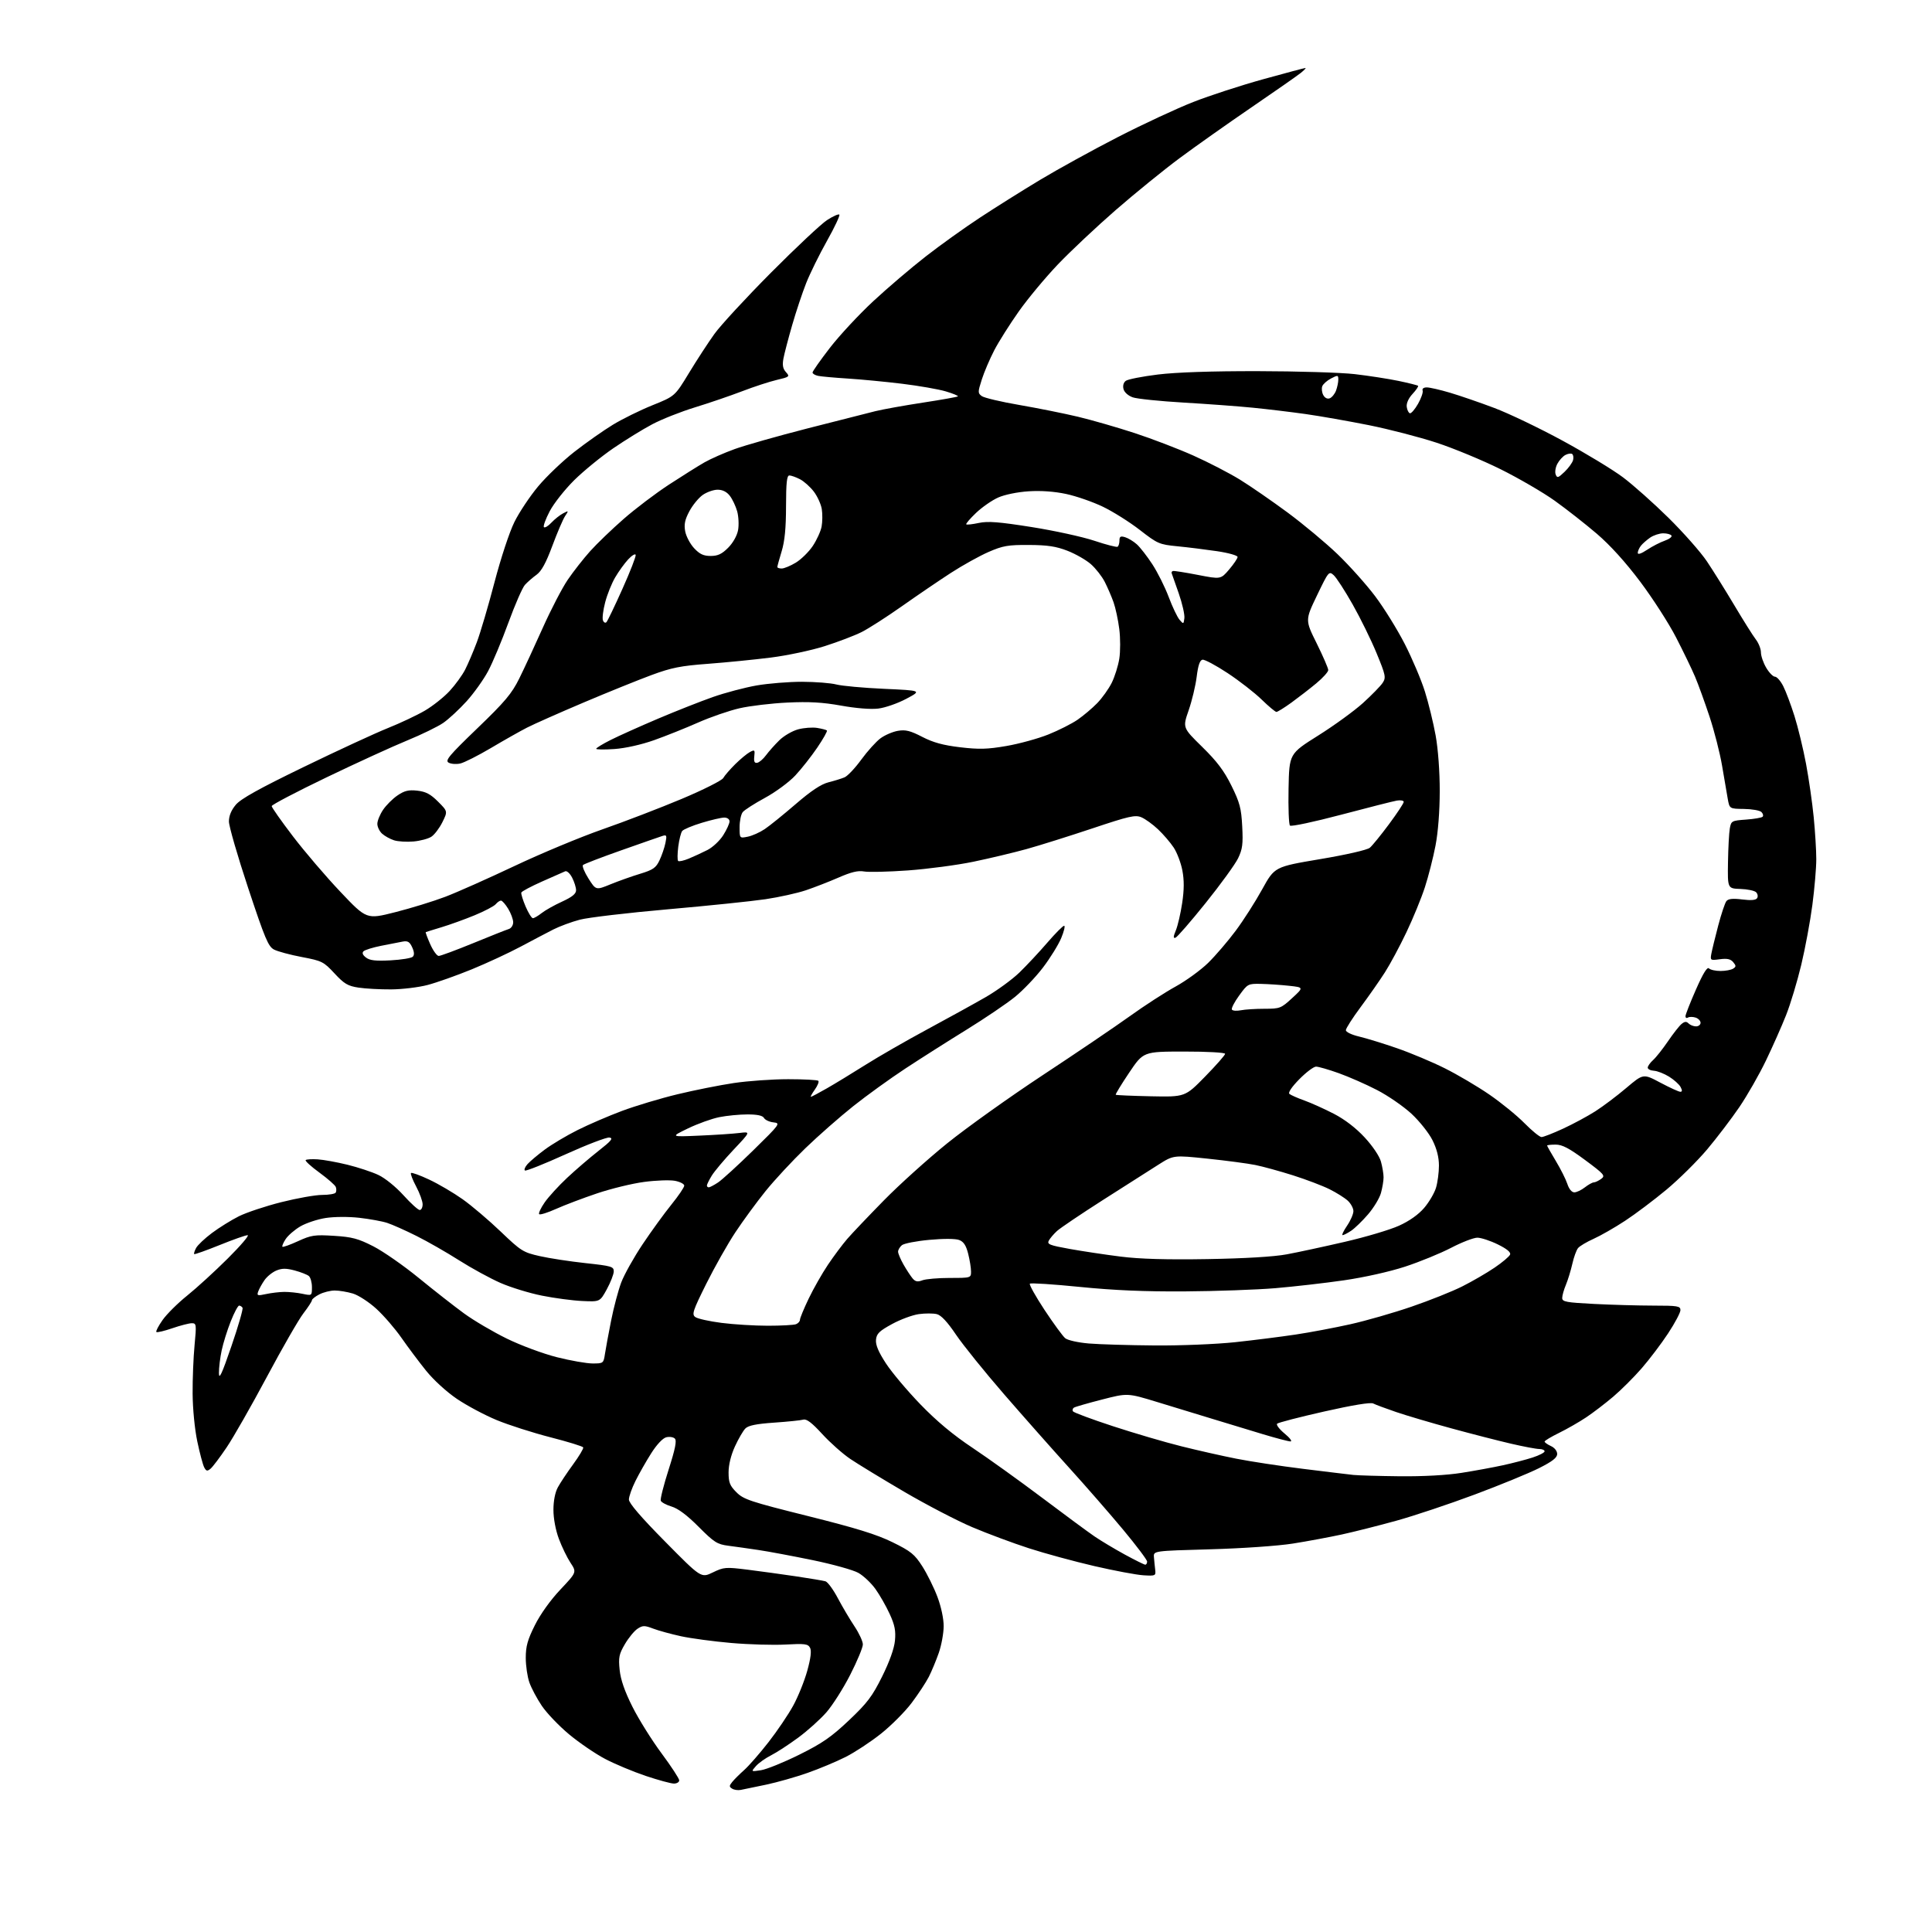 <?xml version="1.0" encoding="UTF-8" standalone="no"?>
<svg 
  version="1.1" 
  xmlns="http://www.w3.org/2000/svg" 
  xmlns:xlink="http://www.w3.org/1999/xlink" 
  xmlns:svg="http://www.w3.org/2000/svg"
  xmlns:rdf="http://www.w3.org/1999/02/22-rdf-syntax-ns#"
  xmlns:cc="http://creativecommons.org/ns#"
  xmlns:dc="http://purl.org/dc/elements/1.1/"
  viewBox="0 0 768 768"
  width="768"
  height="768"
>
<style>svg {background-color: white; }</style>"
<path stroke="none" fill="black" fill-rule="evenodd" d="M294.49,711.51C293.39,711.74 291.84,711.52 291.06,711.03C289.82,710.27 289.82,709.91 291.06,708.37C291.85,707.38 294.00,705.24 295.83,703.61C297.67,701.98 302.00,697.01 305.47,692.57C308.93,688.13 313.37,681.58 315.32,678.00C317.28,674.42 319.79,668.18 320.91,664.13C322.30,659.09 322.64,656.20 322.00,655.00C321.18,653.47 319.93,653.31 312.28,653.73C307.45,654.00 297.74,653.72 290.70,653.11C283.66,652.50 274.66,651.29 270.70,650.43C266.74,649.57 261.76,648.20 259.63,647.39C256.20,646.09 255.50,646.10 253.43,647.45C252.14,648.30 249.89,651.04 248.41,653.56C246.07,657.55 245.81,658.85 246.32,663.82C246.72,667.72 248.32,672.32 251.42,678.50C253.91,683.45 259.10,691.76 262.97,696.97C266.84,702.18 270.00,707.02 270.00,707.72C270.00,708.42 269.05,709.00 267.90,709.00C266.74,709.00 261.71,707.63 256.71,705.96C251.72,704.28 244.45,701.25 240.57,699.21C236.68,697.17 230.22,692.76 226.19,689.40C222.17,686.05 217.31,680.96 215.38,678.09C213.45,675.23 211.23,671.06 210.44,668.82C209.65,666.58 209.00,662.17 209.00,659.01C209.00,654.41 209.72,651.83 212.63,646.02C214.81,641.65 218.84,636.03 222.76,631.88C229.26,624.99 229.26,624.99 226.79,621.24C225.43,619.18 223.35,614.90 222.16,611.71C220.87,608.26 220.00,603.61 220.00,600.20C220.00,596.64 220.66,593.25 221.75,591.24C222.71,589.47 225.45,585.34 227.84,582.08C230.23,578.81 232.03,575.79 231.84,575.36C231.65,574.94 225.78,573.13 218.79,571.34C211.80,569.54 202.19,566.47 197.44,564.50C192.69,562.54 185.59,558.75 181.65,556.09C177.52,553.29 172.34,548.56 169.37,544.87C166.55,541.37 162.16,535.50 159.60,531.83C157.05,528.16 152.56,522.97 149.62,520.28C146.68,517.59 142.48,514.86 140.27,514.20C138.07,513.54 134.84,513.00 133.08,513.00C131.33,513.00 128.57,513.69 126.95,514.53C125.33,515.36 124.00,516.42 124.00,516.86C124.00,517.31 122.47,519.66 120.60,522.09C118.73,524.51 112.20,535.87 106.09,547.32C99.97,558.77 92.78,571.38 90.10,575.35C87.43,579.31 84.54,583.14 83.69,583.84C82.40,584.91 81.98,584.83 81.18,583.31C80.65,582.32 79.41,577.67 78.43,573.00C77.40,568.15 76.61,559.99 76.57,554.00C76.53,548.23 76.88,539.56 77.34,534.75C78.13,526.48 78.07,526.00 76.25,526.00C75.18,526.00 71.69,526.90 68.49,528.00C65.29,529.10 62.44,529.77 62.16,529.49C61.87,529.21 62.98,527.07 64.62,524.74C66.25,522.41 70.67,518.02 74.43,515.00C78.19,511.98 85.45,505.34 90.56,500.25C95.68,495.16 99.22,491.00 98.44,491.00C97.66,491.00 92.64,492.77 87.28,494.94C81.92,497.10 77.38,498.72 77.19,498.52C77.00,498.33 77.34,497.24 77.95,496.10C78.56,494.95 81.41,492.26 84.28,490.12C87.15,487.98 91.95,484.99 94.95,483.49C97.95,481.99 105.54,479.46 111.81,477.88C118.08,476.30 125.39,475.00 128.05,475.00C130.71,475.00 133.13,474.59 133.44,474.09C133.75,473.59 133.77,472.58 133.48,471.84C133.20,471.10 130.26,468.53 126.95,466.11C123.64,463.70 121.20,461.47 121.51,461.15C121.83,460.84 123.98,460.71 126.29,460.86C128.61,461.01 133.93,461.97 138.12,463.00C142.31,464.03 147.83,465.85 150.40,467.06C153.05,468.30 157.35,471.78 160.37,475.12C163.30,478.36 166.21,481.00 166.85,481.00C167.48,481.00 168.00,479.98 168.00,478.74C168.00,477.50 166.84,474.31 165.43,471.65C164.01,468.99 163.09,466.58 163.38,466.29C163.67,466.00 166.91,467.17 170.59,468.90C174.28,470.62 180.26,474.14 183.89,476.71C187.53,479.29 194.34,485.08 199.03,489.57C207.11,497.30 207.94,497.83 214.53,499.32C218.36,500.19 226.56,501.44 232.75,502.11C243.11,503.23 244.00,503.49 243.98,505.41C243.96,506.56 242.72,509.75 241.22,512.50C238.48,517.50 238.48,517.50 231.49,517.17C227.65,517.00 220.42,516.04 215.44,515.04C210.45,514.05 203.03,511.77 198.94,509.98C194.85,508.18 187.45,504.14 182.50,501.00C177.55,497.85 169.90,493.47 165.50,491.28C161.10,489.08 155.87,486.75 153.88,486.11C151.89,485.46 146.90,484.56 142.79,484.09C138.47,483.61 132.81,483.65 129.40,484.18C126.16,484.69 121.65,486.19 119.39,487.51C117.13,488.84 114.51,491.10 113.56,492.55C112.61,493.99 112.03,495.37 112.27,495.60C112.50,495.84 115.30,494.84 118.48,493.38C123.72,490.98 125.06,490.78 132.76,491.26C139.96,491.71 142.36,492.35 148.38,495.42C152.30,497.42 160.45,503.09 166.50,508.04C172.55,512.98 180.65,519.33 184.50,522.13C188.35,524.94 196.00,529.44 201.50,532.13C207.06,534.85 215.89,538.12 221.38,539.51C226.81,540.88 233.20,542.00 235.58,542.00C239.82,542.00 239.92,541.92 240.47,538.25C240.78,536.19 241.88,530.23 242.92,525.00C243.95,519.77 245.77,512.94 246.95,509.80C248.14,506.67 251.94,499.86 255.41,494.67C258.88,489.48 264.04,482.37 266.86,478.88C269.69,475.39 272.00,471.98 272.00,471.31C272.00,470.64 270.33,469.78 268.29,469.39C266.24,469.01 260.72,469.21 256.02,469.84C251.32,470.46 242.91,472.51 237.33,474.39C231.75,476.27 224.43,479.04 221.07,480.55C217.71,482.06 214.68,483.01 214.33,482.66C213.99,482.32 214.97,480.21 216.51,477.98C218.06,475.75 222.08,471.35 225.45,468.20C228.81,465.05 234.43,460.23 237.93,457.48C243.04,453.48 243.89,452.44 242.25,452.19C241.13,452.03 233.30,455.02 224.86,458.84C216.41,462.67 209.13,465.57 208.68,465.30C208.24,465.03 208.69,463.89 209.68,462.77C210.68,461.65 213.78,459.04 216.57,456.97C219.36,454.90 225.21,451.41 229.57,449.23C233.93,447.04 241.90,443.61 247.27,441.60C252.64,439.60 262.54,436.62 269.27,435.00C276.00,433.37 286.11,431.36 291.74,430.52C297.38,429.68 307.09,429.00 313.33,429.00C319.56,429.00 324.95,429.29 325.30,429.64C325.65,429.99 325.02,431.56 323.90,433.14C322.78,434.71 322.08,436.00 322.34,436.00C322.60,436.00 325.44,434.50 328.65,432.66C331.87,430.82 338.77,426.62 344.00,423.32C349.23,420.02 360.25,413.68 368.50,409.24C376.75,404.79 387.21,399.03 391.74,396.42C396.27,393.82 402.34,389.39 405.24,386.59C408.13,383.78 413.12,378.45 416.31,374.74C419.51,371.03 422.52,368.00 423.01,368.00C423.49,368.00 422.98,370.18 421.87,372.85C420.76,375.53 417.49,380.81 414.61,384.60C411.72,388.40 406.69,393.66 403.43,396.31C400.17,398.95 391.53,404.80 384.23,409.31C376.93,413.81 365.98,420.77 359.90,424.76C353.82,428.76 344.50,435.49 339.18,439.72C333.85,443.96 325.28,451.49 320.13,456.46C314.98,461.43 307.86,469.10 304.31,473.50C300.77,477.90 295.36,485.27 292.31,489.88C289.25,494.50 284.06,503.69 280.76,510.31C275.40,521.09 274.94,522.49 276.40,523.55C277.30,524.21 281.99,525.25 286.83,525.87C291.67,526.49 299.96,527.00 305.24,527.00C310.52,527.00 315.55,526.73 316.42,526.39C317.29,526.06 318.00,525.26 318.00,524.61C318.00,523.97 319.56,520.20 321.46,516.23C323.36,512.26 326.81,506.20 329.12,502.76C331.43,499.32 334.88,494.70 336.78,492.50C338.68,490.30 345.25,483.40 351.37,477.16C357.49,470.92 368.80,460.73 376.50,454.51C384.20,448.30 401.30,436.09 414.50,427.39C427.70,418.69 443.27,408.15 449.10,403.96C454.93,399.77 463.13,394.46 467.31,392.17C471.49,389.87 477.32,385.63 480.27,382.75C483.21,379.86 488.13,374.12 491.20,370.00C494.28,365.88 499.01,358.47 501.73,353.53C506.68,344.57 506.68,344.57 524.70,341.53C535.19,339.77 543.47,337.87 544.52,337.00C545.50,336.18 548.94,331.96 552.15,327.63C555.37,323.30 558.00,319.31 558.00,318.77C558.00,318.22 556.76,317.99 555.25,318.25C553.74,318.52 543.75,321.05 533.06,323.88C522.37,326.71 513.25,328.65 512.78,328.18C512.32,327.72 512.07,321.10 512.22,313.48C512.50,299.62 512.50,299.62 524.00,292.39C530.33,288.42 538.34,282.59 541.82,279.45C545.29,276.30 548.81,272.69 549.63,271.44C551.01,269.33 550.83,268.43 547.22,259.67C545.07,254.45 540.80,245.74 537.72,240.31C534.65,234.87 531.25,229.63 530.18,228.66C528.28,226.95 528.12,227.14 523.52,236.70C518.81,246.50 518.81,246.50 523.41,255.76C525.93,260.86 528.00,265.63 528.00,266.36C528.00,267.09 525.86,269.46 523.25,271.63C520.64,273.80 516.19,277.24 513.37,279.29C510.54,281.33 507.86,283.00 507.40,283.00C506.94,283.00 504.30,280.79 501.53,278.09C498.76,275.39 492.68,270.66 488.00,267.57C483.32,264.48 478.82,262.08 478.00,262.24C476.96,262.44 476.26,264.49 475.70,269.01C475.26,272.57 473.82,278.59 472.50,282.38C470.11,289.27 470.11,289.27 477.88,296.89C483.77,302.66 486.58,306.39 489.51,312.31C492.83,319.03 493.43,321.29 493.80,328.49C494.17,335.54 493.91,337.55 492.15,341.20C490.99,343.58 485.20,351.57 479.27,358.95C473.35,366.32 467.95,372.54 467.27,372.76C466.34,373.06 466.38,372.34 467.42,369.83C468.18,368.00 469.31,363.12 469.93,359.00C470.73,353.67 470.75,349.92 470.01,346.02C469.44,343.01 467.88,338.91 466.56,336.91C465.23,334.90 462.43,331.64 460.32,329.65C458.22,327.67 455.24,325.52 453.71,324.88C451.26,323.86 448.86,324.41 434.21,329.31C425.02,332.38 413.27,336.07 408.09,337.51C402.91,338.94 393.40,341.21 386.94,342.55C380.48,343.89 368.77,345.44 360.92,346.01C353.07,346.57 345.21,346.75 343.45,346.42C341.11,345.99 338.38,346.64 333.37,348.83C329.59,350.48 323.72,352.76 320.31,353.91C316.91,355.05 309.71,356.64 304.31,357.45C298.92,358.25 281.45,360.06 265.50,361.46C249.55,362.86 233.80,364.72 230.50,365.59C227.20,366.46 222.47,368.21 220.00,369.46C217.53,370.72 211.68,373.79 207.00,376.29C202.32,378.79 193.55,382.86 187.50,385.34C181.45,387.81 173.57,390.60 170.00,391.54C166.43,392.48 159.90,393.27 155.50,393.30C151.10,393.33 145.25,393.01 142.50,392.59C138.25,391.94 136.82,391.09 132.96,386.93C128.64,382.28 128.00,381.96 120.01,380.44C115.39,379.57 110.42,378.23 108.96,377.48C106.65,376.29 105.36,373.23 98.66,353.03C94.45,340.34 91.00,328.42 91.00,326.55C91.00,324.31 91.93,322.05 93.73,319.91C95.73,317.53 102.97,313.50 120.79,304.86C134.18,298.36 149.20,291.42 154.17,289.43C159.14,287.44 165.78,284.31 168.92,282.47C172.07,280.62 176.49,277.11 178.75,274.66C181.01,272.21 183.78,268.39 184.90,266.19C186.03,263.98 188.11,259.10 189.53,255.34C190.95,251.58 194.12,240.85 196.56,231.50C199.10,221.83 202.51,211.48 204.49,207.50C206.39,203.65 210.64,197.28 213.92,193.35C217.20,189.42 223.68,183.24 228.32,179.61C232.96,175.99 239.85,171.14 243.63,168.84C247.41,166.54 254.50,163.05 259.39,161.08C268.28,157.50 268.28,157.50 273.89,148.25C276.98,143.16 281.52,136.19 283.99,132.75C286.46,129.31 296.58,118.35 306.49,108.38C316.40,98.42 326.42,89.01 328.77,87.49C331.12,85.96 333.31,84.98 333.65,85.31C333.98,85.65 331.78,90.33 328.76,95.71C325.73,101.09 322.01,108.65 320.48,112.50C318.96,116.35 316.45,123.85 314.92,129.17C313.38,134.49 311.82,140.47 311.44,142.46C310.94,145.15 311.19,146.55 312.43,147.93C314.03,149.69 313.87,149.83 308.80,151.02C305.89,151.70 299.68,153.73 295.00,155.53C290.32,157.32 281.90,160.20 276.29,161.92C270.67,163.64 263.02,166.67 259.29,168.65C255.55,170.62 248.57,174.93 243.77,178.21C238.98,181.50 232.00,187.19 228.27,190.87C224.55,194.55 220.16,200.10 218.52,203.22C216.89,206.33 215.85,209.18 216.22,209.55C216.59,209.92 217.93,209.12 219.19,207.76C220.46,206.41 222.54,204.75 223.82,204.08C226.09,202.88 226.11,202.91 224.60,205.20C223.76,206.49 221.48,211.81 219.55,217.02C217.02,223.81 215.24,227.06 213.26,228.49C211.74,229.58 209.68,231.38 208.67,232.49C207.67,233.59 204.71,240.37 202.09,247.55C199.47,254.73 195.85,263.38 194.04,266.76C192.24,270.15 188.39,275.54 185.49,278.75C182.58,281.96 178.42,285.82 176.23,287.34C174.05,288.85 167.59,292.00 161.88,294.34C156.17,296.67 141.71,303.29 129.75,309.04C117.79,314.79 108.00,319.92 108.00,320.44C108.00,320.96 111.80,326.36 116.44,332.44C121.08,338.52 129.56,348.45 135.30,354.50C145.72,365.50 145.72,365.50 157.11,362.61C163.38,361.02 172.32,358.27 177.00,356.49C181.68,354.71 194.05,349.20 204.50,344.26C214.95,339.31 230.70,332.75 239.50,329.67C248.30,326.60 262.48,321.15 271.00,317.57C279.52,313.99 286.95,310.26 287.50,309.28C288.05,308.30 290.19,305.83 292.26,303.78C294.33,301.73 296.96,299.56 298.09,298.95C299.98,297.94 300.14,298.09 299.84,300.67C299.61,302.74 299.92,303.43 301.01,303.22C301.83,303.07 303.40,301.72 304.50,300.22C305.60,298.73 307.98,296.05 309.79,294.28C311.60,292.50 314.96,290.55 317.26,289.93C319.55,289.31 322.96,289.06 324.84,289.36C326.71,289.67 328.46,290.12 328.71,290.38C328.97,290.64 327.25,293.69 324.89,297.17C322.53,300.65 318.60,305.64 316.15,308.26C313.70,310.89 308.30,314.87 304.10,317.15C299.92,319.42 295.94,321.97 295.25,322.83C294.56,323.68 294.00,326.38 294.00,328.82C294.00,333.25 294.00,333.25 297.23,332.60C299.01,332.25 302.05,330.89 303.98,329.59C305.92,328.29 311.46,323.81 316.30,319.64C322.40,314.38 326.38,311.73 329.30,310.99C331.61,310.41 334.49,309.52 335.71,309.01C336.92,308.50 339.92,305.33 342.37,301.96C344.82,298.60 348.26,294.79 350.01,293.49C351.76,292.20 354.89,290.86 356.96,290.51C359.99,290.00 361.87,290.47 366.61,292.92C370.97,295.17 374.88,296.24 381.68,297.05C389.22,297.94 392.51,297.85 400.08,296.54C405.15,295.67 412.63,293.61 416.71,291.98C420.79,290.35 426.03,287.70 428.36,286.10C430.69,284.49 434.20,281.53 436.16,279.51C438.12,277.49 440.71,273.87 441.92,271.45C443.12,269.03 444.48,264.71 444.94,261.83C445.39,258.96 445.39,253.66 444.93,250.05C444.48,246.45 443.45,241.66 442.65,239.40C441.85,237.15 440.28,233.51 439.16,231.31C438.04,229.11 435.55,225.94 433.64,224.26C431.73,222.58 427.54,220.19 424.33,218.94C419.80,217.18 416.39,216.67 409.00,216.63C400.71,216.58 398.67,216.94 393.00,219.40C389.43,220.95 382.68,224.70 378.00,227.73C373.32,230.76 364.55,236.73 358.50,241.00C352.45,245.26 345.25,249.88 342.50,251.26C339.75,252.64 333.17,255.15 327.87,256.84C322.58,258.53 312.90,260.58 306.37,261.40C299.84,262.22 288.65,263.33 281.50,263.87C270.60,264.68 266.96,265.40 259.00,268.34C253.78,270.27 241.62,275.18 232.00,279.26C222.38,283.34 212.25,287.83 209.50,289.24C206.75,290.65 200.29,294.30 195.15,297.35C190.00,300.39 184.51,303.17 182.94,303.51C181.36,303.86 179.29,303.70 178.33,303.16C176.84,302.33 178.48,300.36 189.72,289.54C200.77,278.91 203.42,275.75 206.42,269.70C208.38,265.74 212.61,256.63 215.81,249.46C219.02,242.29 223.46,233.74 225.69,230.46C227.92,227.18 231.94,222.06 234.62,219.07C237.30,216.09 243.31,210.31 247.96,206.25C252.61,202.18 260.71,196.05 265.96,192.62C271.21,189.20 277.52,185.24 280.00,183.82C282.48,182.40 287.88,180.02 292.00,178.53C296.12,177.03 309.18,173.33 321.00,170.30C332.82,167.27 344.98,164.19 348.00,163.44C351.02,162.70 359.54,161.17 366.92,160.04C374.30,158.91 380.53,157.80 380.77,157.56C381.00,157.33 378.84,156.44 375.96,155.58C373.08,154.73 365.27,153.36 358.61,152.55C351.95,151.74 342.23,150.81 337.00,150.48C331.77,150.15 326.49,149.67 325.25,149.42C324.01,149.17 323.00,148.56 323.00,148.08C323.00,147.59 326.11,143.17 329.91,138.25C333.71,133.34 341.47,124.99 347.16,119.71C352.85,114.42 362.23,106.43 368.00,101.94C373.77,97.44 383.45,90.51 389.50,86.54C395.55,82.56 406.29,75.81 413.37,71.55C420.45,67.29 434.40,59.61 444.37,54.49C454.34,49.37 467.82,43.10 474.32,40.55C480.82,38.00 493.39,33.91 502.26,31.46C511.12,29.01 518.63,27.01 518.94,27.02C519.25,27.03 518.38,27.95 517.00,29.05C515.62,30.15 506.85,36.28 497.50,42.66C488.15,49.05 475.32,58.11 469.00,62.80C462.68,67.49 451.20,76.81 443.50,83.51C435.80,90.22 425.45,99.95 420.50,105.14C415.55,110.34 408.57,118.72 405.00,123.78C401.43,128.83 397.03,135.79 395.24,139.23C393.45,142.68 391.22,147.91 390.28,150.86C388.67,155.91 388.67,156.28 390.28,157.46C391.22,158.15 397.95,159.74 405.24,160.99C412.53,162.25 423.00,164.35 428.50,165.66C434.00,166.97 444.12,169.89 451.00,172.14C457.88,174.39 468.39,178.42 474.37,181.09C480.35,183.76 488.68,188.07 492.87,190.65C497.07,193.24 505.60,199.13 511.83,203.73C518.06,208.34 527.00,215.79 531.70,220.30C536.39,224.81 543.12,232.32 546.64,237.00C550.17,241.68 555.46,250.22 558.42,256.00C561.37,261.77 564.97,270.26 566.41,274.86C567.86,279.46 569.78,287.34 570.69,292.36C571.67,297.83 572.33,306.72 572.32,314.50C572.31,322.46 571.66,330.87 570.63,336.18C569.71,340.96 567.82,348.38 566.42,352.68C565.03,356.98 561.73,365.03 559.09,370.56C556.46,376.09 552.61,383.27 550.54,386.50C548.48,389.73 544.13,395.95 540.89,400.31C537.65,404.67 535.00,408.81 535.00,409.52C535.00,410.24 537.29,411.34 540.25,412.04C543.14,412.72 549.96,414.82 555.41,416.71C560.86,418.60 569.41,422.19 574.41,424.70C579.41,427.20 587.33,431.87 592.00,435.08C596.67,438.28 602.96,443.40 605.97,446.45C608.97,449.50 612.04,452.00 612.78,452.00C613.52,452.00 617.39,450.49 621.37,448.65C625.35,446.81 631.12,443.70 634.19,441.74C637.26,439.78 642.80,435.60 646.50,432.46C653.23,426.76 653.23,426.76 660.03,430.38C663.78,432.37 667.34,434.00 667.96,434.00C668.74,434.00 668.77,433.44 668.05,432.09C667.49,431.04 665.42,429.19 663.47,427.98C661.51,426.77 658.81,425.72 657.46,425.64C656.11,425.56 655.00,425.01 655.00,424.40C655.00,423.80 655.95,422.45 657.12,421.40C658.29,420.36 660.94,417.01 663.02,413.96C665.09,410.91 667.53,407.80 668.44,407.05C669.69,406.02 670.37,405.97 671.24,406.84C671.88,407.48 673.21,408.00 674.20,408.00C675.19,408.00 676.00,407.36 676.00,406.57C676.00,405.78 675.10,404.85 674.01,404.50C672.91,404.16 671.56,404.15 671.01,404.49C670.45,404.84 670.00,404.60 670.00,403.97C670.00,403.34 671.87,398.57 674.16,393.37C677.04,386.83 678.64,384.24 679.36,384.96C679.93,385.53 682.00,385.99 683.95,385.98C685.90,385.98 688.15,385.56 688.94,385.06C690.17,384.28 690.17,383.91 688.98,382.47C687.94,381.23 686.58,380.93 683.69,381.31C679.92,381.82 679.81,381.75 680.28,379.17C680.55,377.70 681.77,372.68 683.00,368.00C684.23,363.32 685.70,358.91 686.28,358.20C687.03,357.27 688.81,357.08 692.54,357.55C696.12,358.00 697.99,357.83 698.49,357.01C698.90,356.36 698.71,355.31 698.08,354.68C697.45,354.05 694.64,353.46 691.84,353.37C686.74,353.20 686.74,353.20 686.90,342.85C686.99,337.16 687.32,331.09 687.62,329.36C688.16,326.33 688.37,326.21 694.07,325.80C697.31,325.57 700.27,325.06 700.66,324.67C701.05,324.28 700.84,323.44 700.20,322.80C699.56,322.16 696.45,321.61 693.27,321.57C687.51,321.50 687.51,321.50 686.80,317.50C686.41,315.30 685.39,309.39 684.55,304.37C683.70,299.35 681.46,290.58 679.57,284.87C677.68,279.17 675.09,272.02 673.81,269.00C672.53,265.98 669.13,258.95 666.27,253.40C663.41,247.84 657.01,237.89 652.05,231.28C646.19,223.48 640.13,216.78 634.77,212.18C630.22,208.29 622.67,202.37 618.00,199.03C613.33,195.70 603.62,190.06 596.43,186.49C589.24,182.93 577.83,178.20 571.08,175.99C564.32,173.77 552.21,170.63 544.15,169.01C536.09,167.40 524.77,165.41 519.00,164.59C513.23,163.78 503.77,162.64 498.00,162.07C492.23,161.49 479.82,160.58 470.44,160.03C461.06,159.48 452.00,158.55 450.29,157.95C448.50,157.33 446.95,155.95 446.62,154.69C446.26,153.34 446.60,152.07 447.53,151.38C448.35,150.77 454.08,149.64 460.26,148.88C467.51,147.99 481.61,147.51 500.00,147.54C515.67,147.56 533.01,148.09 538.51,148.72C544.02,149.36 551.85,150.57 555.91,151.41C559.96,152.26 563.47,153.14 563.70,153.36C563.93,153.59 562.94,155.04 561.51,156.59C559.91,158.31 559.02,160.29 559.20,161.73C559.37,163.01 559.94,164.16 560.47,164.28C561.00,164.40 562.46,162.70 563.71,160.50C564.95,158.30 565.77,155.94 565.52,155.25C565.25,154.50 565.91,154.00 567.17,154.00C568.33,154.00 572.48,154.95 576.39,156.11C580.30,157.27 588.23,159.99 594.00,162.17C599.77,164.34 612.00,170.20 621.17,175.19C630.34,180.17 641.14,186.72 645.17,189.75C649.20,192.77 657.35,200.03 663.28,205.87C669.20,211.72 676.06,219.48 678.50,223.12C680.95,226.76 685.87,234.64 689.43,240.62C692.99,246.60 696.82,252.70 697.95,254.16C699.08,255.62 700.00,257.96 700.00,259.35C700.00,260.75 700.94,263.49 702.10,265.44C703.25,267.40 704.82,269.00 705.58,269.00C706.34,269.00 707.82,270.69 708.86,272.75C709.91,274.81 711.92,280.16 713.33,284.64C714.74,289.11 716.81,297.66 717.93,303.64C719.05,309.61 720.42,319.16 720.98,324.86C721.54,330.55 722.00,338.07 722.00,341.55C722.00,345.04 721.30,353.21 720.45,359.70C719.60,366.19 717.61,376.91 716.03,383.52C714.45,390.13 711.74,399.13 710.00,403.52C708.27,407.91 704.66,416.04 701.99,421.59C699.32,427.15 694.56,435.47 691.42,440.09C688.27,444.72 682.50,452.29 678.60,456.93C674.69,461.56 667.45,468.73 662.50,472.86C657.55,476.98 650.12,482.58 646.00,485.28C641.88,487.99 636.25,491.21 633.50,492.44C630.75,493.67 627.96,495.33 627.30,496.13C626.64,496.93 625.62,499.74 625.03,502.38C624.43,505.02 623.29,508.77 622.48,510.71C621.66,512.66 621.00,515.02 621.00,515.97C621.00,517.48 622.60,517.77 633.75,518.34C640.76,518.70 651.34,518.99 657.25,519.00C666.93,519.00 668.00,519.18 668.00,520.80C668.00,521.78 665.79,525.95 663.09,530.05C660.39,534.15 655.66,540.39 652.59,543.92C649.52,547.46 644.42,552.54 641.25,555.23C638.09,557.91 633.25,561.61 630.50,563.44C627.74,565.28 622.91,568.05 619.75,569.60C616.59,571.15 614.00,572.70 614.00,573.05C614.00,573.39 615.12,574.19 616.50,574.82C617.96,575.48 619.00,576.79 619.00,577.97C619.00,579.46 617.13,580.92 611.75,583.63C607.76,585.63 596.25,590.36 586.17,594.12C576.08,597.89 562.13,602.55 555.17,604.48C548.20,606.41 538.40,608.89 533.39,609.98C528.38,611.06 519.61,612.70 513.89,613.60C508.01,614.53 493.72,615.52 481.00,615.87C458.50,616.50 458.50,616.50 458.71,619.00C458.82,620.38 459.04,622.62 459.21,624.00C459.49,626.41 459.31,626.49 454.50,626.20C451.75,626.03 442.98,624.38 435.00,622.54C427.02,620.69 415.32,617.51 409.00,615.46C402.68,613.42 392.55,609.64 386.50,607.08C380.45,604.51 368.30,598.19 359.50,593.04C350.70,587.88 341.02,581.99 338.00,579.95C334.98,577.91 329.95,573.44 326.83,570.03C322.76,565.58 320.64,563.96 319.33,564.33C318.32,564.61 313.10,565.15 307.73,565.52C300.69,566.00 297.49,566.65 296.31,567.83C295.41,568.73 293.54,571.95 292.15,574.98C290.57,578.44 289.62,582.29 289.62,585.29C289.62,589.32 290.11,590.57 292.75,593.21C295.59,596.05 298.19,596.92 321.19,602.66C340.36,607.45 348.52,609.97 354.81,613.07C362.10,616.65 363.56,617.84 366.63,622.63C368.55,625.64 371.26,631.10 372.64,634.77C374.12,638.71 375.14,643.48 375.12,646.46C375.11,649.23 374.24,654.00 373.18,657.05C372.11,660.10 370.33,664.39 369.22,666.57C368.10,668.76 365.04,673.41 362.41,676.91C359.78,680.41 354.27,685.94 350.18,689.19C346.08,692.45 339.75,696.61 336.11,698.44C332.48,700.27 325.68,703.12 321.00,704.76C316.32,706.41 308.90,708.51 304.50,709.44C300.10,710.36 295.60,711.29 294.49,711.51zM302.50,703.69C304.70,703.35 311.54,700.58 317.69,697.53C326.85,692.99 330.44,690.51 337.46,683.87C344.76,676.96 346.73,674.36 350.66,666.44C353.60,660.52 355.46,655.32 355.76,652.16C356.13,648.25 355.69,645.99 353.66,641.57C352.25,638.48 349.69,634.00 347.98,631.62C346.27,629.24 343.22,626.37 341.19,625.23C339.16,624.09 330.97,621.81 323.00,620.17C315.02,618.53 305.35,616.72 301.50,616.15C297.65,615.57 292.27,614.81 289.54,614.46C285.08,613.88 283.89,613.12 277.72,606.93C273.16,602.35 269.56,599.65 266.98,598.88C264.85,598.24 262.90,597.19 262.66,596.55C262.41,595.91 263.82,590.34 265.79,584.18C268.43,575.94 269.08,572.68 268.26,571.86C267.65,571.25 266.10,571.02 264.82,571.35C263.43,571.71 261.04,574.27 258.85,577.73C256.84,580.90 254.03,585.85 252.60,588.72C251.17,591.59 250.00,594.90 250.00,596.09C250.00,597.52 254.82,603.13 264.36,612.78C278.71,627.32 278.71,627.32 283.35,625.07C287.76,622.94 288.44,622.88 297.24,623.98C302.33,624.62 311.00,625.81 316.50,626.63C322.00,627.45 327.23,628.33 328.13,628.59C329.02,628.85 331.23,631.86 333.04,635.28C334.85,638.70 337.84,643.74 339.67,646.49C341.50,649.23 343.00,652.47 343.00,653.69C343.00,654.91 340.75,660.32 337.99,665.73C335.24,671.13 330.97,677.85 328.51,680.67C326.04,683.49 320.99,688.03 317.26,690.77C313.54,693.51 308.70,696.66 306.50,697.77C304.30,698.88 301.60,700.80 300.50,702.04C298.50,704.30 298.50,704.30 302.50,703.69zM455.25,621.99C455.66,621.99 456.00,621.44 456.00,620.75C455.99,620.06 451.67,614.33 446.40,608.00C441.12,601.67 431.51,590.65 425.03,583.50C418.55,576.35 406.92,563.21 399.19,554.30C391.46,545.39 382.84,534.71 380.04,530.57C376.62,525.49 374.12,522.82 372.41,522.39C371.01,522.04 367.79,522.03 365.26,522.38C362.73,522.73 357.92,524.51 354.58,526.34C349.51,529.11 348.45,530.15 348.22,532.58C348.03,534.64 349.20,537.42 352.19,542.00C354.53,545.58 360.70,552.90 365.90,558.28C372.40,565.00 378.89,570.41 386.63,575.56C392.82,579.69 405.23,588.59 414.20,595.34C423.16,602.09 432.59,609.05 435.15,610.79C437.71,612.53 443.11,615.76 447.15,617.97C451.19,620.17 454.84,621.98 455.25,621.99zM556.50,586.84C565.77,586.93 575.13,586.42 581.00,585.48C586.23,584.66 593.65,583.29 597.50,582.45C601.35,581.61 606.64,580.23 609.25,579.38C611.86,578.53 614.00,577.43 614.00,576.92C614.00,576.41 613.04,576.00 611.87,576.00C610.70,576.00 605.64,575.05 600.62,573.88C595.61,572.72 584.98,569.99 577.00,567.81C569.02,565.64 559.12,562.71 555.00,561.31C550.88,559.90 546.77,558.37 545.87,557.91C544.84,557.37 537.72,558.54 526.37,561.10C516.54,563.32 508.13,565.50 507.68,565.94C507.23,566.38 508.57,568.15 510.66,569.87C512.75,571.59 513.79,572.99 512.98,572.99C512.17,572.98 507.23,571.69 502.00,570.11C496.77,568.54 487.77,565.81 482.00,564.04C476.23,562.27 466.26,559.23 459.85,557.28C448.20,553.73 448.20,553.73 438.04,556.35C432.45,557.78 427.45,559.22 426.92,559.55C426.40,559.87 426.21,560.54 426.51,561.02C426.81,561.51 433.97,564.17 442.42,566.94C450.87,569.71 463.12,573.31 469.64,574.93C476.16,576.56 486.00,578.78 491.50,579.86C497.00,580.95 508.93,582.77 518.00,583.89C527.08,585.02 536.08,586.10 538.00,586.31C539.92,586.51 548.25,586.75 556.50,586.84zM92.00,535.10C94.72,527.19 96.70,520.32 96.41,519.85C96.12,519.38 95.51,519.00 95.05,519.00C94.59,519.00 93.09,521.81 91.73,525.25C90.36,528.69 88.74,533.88 88.12,536.80C87.50,539.71 87.01,543.76 87.03,545.80C87.05,548.67 88.17,546.27 92.00,535.10zM459.00,534.84C469.29,534.92 483.49,534.34 491.00,533.54C498.43,532.74 509.23,531.38 515.00,530.51C520.77,529.65 530.59,527.79 536.82,526.40C543.04,525.01 553.98,521.87 561.11,519.42C568.25,516.98 577.34,513.35 581.30,511.35C585.26,509.36 591.03,506.01 594.12,503.91C597.22,501.81 599.99,499.47 600.28,498.71C600.64,497.79 599.00,496.44 595.38,494.66C592.40,493.20 588.74,492.00 587.26,492.00C585.78,492.00 581.09,493.81 576.83,496.03C572.58,498.24 564.36,501.60 558.57,503.50C552.40,505.52 542.34,507.77 534.27,508.94C526.70,510.04 514.42,511.44 507.00,512.07C499.57,512.69 483.38,513.27 471.00,513.35C455.12,513.46 442.84,512.93 429.26,511.57C418.68,510.51 409.74,509.93 409.39,510.28C409.04,510.63 411.66,515.32 415.21,520.71C418.77,526.09 422.47,531.16 423.44,531.96C424.44,532.78 428.52,533.69 432.85,534.06C437.06,534.41 448.82,534.76 459.00,534.84zM105.74,514.41C107.81,513.96 111.08,513.57 113.00,513.55C114.92,513.54 118.19,513.87 120.25,514.31C124.00,515.09 124.00,515.09 124.00,511.67C124.00,509.79 123.44,507.78 122.75,507.22C122.06,506.66 119.53,505.67 117.13,505.03C113.76,504.13 112.09,504.13 109.85,505.06C108.26,505.72 106.13,507.44 105.14,508.88C104.14,510.32 103.02,512.34 102.65,513.36C102.04,515.05 102.33,515.15 105.74,514.41zM366.66,508.94C368.02,508.42 372.93,508.00 377.57,508.00C385.95,508.00 386.00,507.98 386.00,505.44C386.00,504.04 385.49,500.85 384.86,498.37C384.03,495.07 383.06,493.59 381.29,492.92C379.82,492.36 375.09,492.34 369.44,492.86C364.27,493.33 359.36,494.29 358.52,494.98C357.68,495.68 357.00,496.84 357.00,497.57C357.00,498.29 357.98,500.60 359.17,502.69C360.37,504.79 361.99,507.26 362.77,508.19C363.87,509.49 364.76,509.66 366.66,508.94zM480.00,500.51C494.87,500.26 506.44,499.57 511.50,498.62C515.90,497.81 526.30,495.56 534.61,493.64C542.92,491.72 552.61,488.84 556.14,487.23C560.24,485.38 563.86,482.81 566.12,480.17C568.08,477.88 570.20,474.27 570.84,472.14C571.48,470.01 572.00,466.05 572.00,463.33C572.00,460.03 571.15,456.68 569.43,453.24C568.02,450.41 564.26,445.68 561.08,442.73C557.89,439.79 551.74,435.54 547.39,433.30C543.05,431.05 536.21,428.05 532.19,426.61C528.17,425.17 524.10,424.00 523.15,424.00C522.20,424.00 519.21,426.25 516.51,428.99C513.55,431.99 511.97,434.32 512.54,434.83C513.07,435.29 515.75,436.48 518.50,437.46C521.25,438.45 526.54,440.84 530.26,442.76C534.58,445.00 539.00,448.39 542.47,452.14C545.63,455.55 548.35,459.59 548.95,461.76C549.52,463.82 549.99,466.62 549.99,468.00C549.99,469.38 549.52,472.18 548.95,474.24C548.38,476.30 546.07,480.12 543.81,482.74C541.56,485.36 538.54,488.28 537.11,489.24C535.67,490.20 534.15,490.99 533.71,490.99C533.28,491.00 534.07,489.32 535.46,487.27C536.86,485.22 538.00,482.59 538.00,481.44C538.00,480.29 536.99,478.42 535.75,477.28C534.51,476.15 531.25,474.10 528.50,472.73C525.75,471.36 519.23,468.88 514.00,467.22C508.77,465.56 502.02,463.71 499.00,463.10C495.98,462.49 487.43,461.36 480.00,460.58C466.50,459.17 466.50,459.17 460.50,462.97C457.20,465.05 447.30,471.36 438.50,476.98C429.70,482.60 421.45,488.17 420.16,489.35C418.87,490.53 417.41,492.25 416.92,493.16C416.14,494.61 417.22,495.03 425.26,496.48C430.34,497.39 439.45,498.76 445.50,499.52C453.11,500.48 463.74,500.78 480.00,500.51zM625.83,473.98C626.75,473.97 628.62,473.08 630.00,472.00C631.38,470.92 632.98,470.03 633.56,470.02C634.14,470.01 635.46,469.38 636.49,468.63C638.23,467.36 637.76,466.81 630.10,461.13C623.76,456.44 621.03,455.00 618.41,455.00C616.54,455.00 615.00,455.17 615.00,455.38C615.00,455.59 616.56,458.35 618.47,461.52C620.38,464.68 622.44,468.79 623.05,470.64C623.72,472.69 624.81,473.99 625.83,473.98zM281.75,471.99C282.16,471.99 283.82,471.12 285.42,470.06C287.03,469.00 293.31,463.26 299.38,457.32C310.13,446.78 310.34,446.49 307.46,446.16C305.83,445.98 304.14,445.19 303.70,444.41C303.16,443.45 301.06,443.00 297.12,443.00C293.94,443.00 288.89,443.49 285.91,444.09C282.93,444.69 277.34,446.70 273.49,448.56C266.50,451.94 266.50,451.94 278.00,451.43C284.32,451.16 291.51,450.68 293.96,450.37C298.42,449.81 298.42,449.81 291.63,457.00C287.90,460.96 283.99,465.61 282.93,467.35C281.87,469.08 281.01,470.84 281.00,471.25C281.00,471.66 281.34,472.00 281.75,471.99zM457.47,435.79C471.10,436.07 471.10,436.07 479.05,427.95C483.42,423.48 487.00,419.42 487.00,418.91C487.00,418.40 479.89,418.00 470.75,418.01C454.50,418.02 454.50,418.02 448.84,426.44C445.73,431.07 443.34,435.00 443.52,435.18C443.70,435.36 449.98,435.63 457.47,435.79zM493.25,401.60C494.90,401.27 499.13,401.00 502.65,401.00C508.78,401.00 509.23,400.83 513.66,396.75C518.28,392.50 518.28,392.50 512.39,391.86C509.15,391.51 504.14,391.17 501.26,391.11C496.12,391.00 495.95,391.09 492.59,395.73C490.70,398.32 489.40,400.84 489.70,401.33C490.00,401.81 491.59,401.93 493.25,401.60zM155.29,381.75C159.57,381.52 163.53,380.87 164.08,380.32C164.77,379.63 164.69,378.41 163.85,376.57C162.85,374.38 162.09,373.93 160.05,374.30C158.65,374.56 154.80,375.31 151.50,375.97C148.20,376.63 145.05,377.61 144.50,378.15C143.84,378.80 144.17,379.64 145.50,380.65C147.02,381.81 149.36,382.07 155.29,381.75zM174.40,380.00C175.11,380.00 181.28,377.71 188.10,374.92C194.92,372.12 201.29,369.59 202.25,369.30C203.21,369.01 204.00,367.81 204.00,366.63C203.99,365.46 203.10,363.04 202.01,361.25C200.92,359.46 199.63,358.00 199.14,358.00C198.65,358.00 197.71,358.65 197.05,359.44C196.40,360.22 192.63,362.20 188.68,363.83C184.73,365.46 178.80,367.60 175.50,368.59C172.20,369.59 169.38,370.46 169.24,370.54C169.09,370.62 169.90,372.79 171.03,375.35C172.17,377.91 173.68,380.00 174.40,380.00zM211.83,365.00C212.32,365.00 213.89,364.09 215.31,362.97C216.73,361.85 220.39,359.79 223.45,358.40C227.45,356.56 229.00,355.30 229.00,353.88C229.00,352.79 228.29,350.54 227.43,348.87C226.57,347.20 225.33,346.07 224.68,346.35C224.03,346.63 219.90,348.46 215.51,350.40C211.12,352.35 207.39,354.33 207.23,354.81C207.07,355.29 207.84,357.78 208.93,360.34C210.03,362.90 211.33,365.00 211.83,365.00zM242.70,351.52C245.89,350.22 251.20,348.33 254.50,347.33C259.61,345.77 260.75,344.98 262.16,342.00C263.07,340.07 264.14,336.97 264.52,335.10C265.14,332.10 265.01,331.78 263.36,332.29C262.34,332.62 254.97,335.18 247.00,338.00C239.03,340.81 232.16,343.45 231.75,343.86C231.33,344.27 232.32,346.69 233.94,349.25C236.89,353.90 236.89,353.90 242.70,351.52zM273.83,341.30C275.85,340.46 279.19,338.92 281.25,337.87C283.31,336.82 286.13,334.18 287.50,332.00C288.88,329.82 290.00,327.36 290.00,326.52C290.00,325.64 289.11,325.00 287.91,325.00C286.75,325.00 282.73,325.94 278.96,327.08C275.19,328.22 271.70,329.69 271.19,330.33C270.68,330.97 269.98,333.78 269.62,336.57C269.27,339.36 269.24,341.91 269.57,342.24C269.90,342.56 271.81,342.14 273.83,341.30zM164.38,334.50C161.69,334.74 158.21,334.53 156.64,334.03C155.07,333.53 152.93,332.34 151.89,331.40C150.85,330.46 150.00,328.70 150.00,327.49C150.00,326.28 151.02,323.78 152.27,321.92C153.52,320.07 156.11,317.48 158.02,316.19C160.78,314.31 162.41,313.92 165.88,314.30C169.27,314.68 171.12,315.65 174.12,318.65C177.99,322.52 177.99,322.52 175.86,326.83C174.68,329.20 172.72,331.79 171.49,332.60C170.26,333.41 167.06,334.26 164.38,334.50zM244.25,297.75C240.26,298.03 237.00,297.99 237.00,297.65C237.00,297.31 239.59,295.73 242.75,294.14C245.91,292.55 254.35,288.76 261.50,285.72C268.65,282.68 278.50,278.80 283.38,277.08C288.26,275.37 296.08,273.30 300.76,272.48C305.44,271.67 313.59,271.01 318.88,271.02C324.17,271.04 330.30,271.52 332.50,272.10C334.70,272.67 343.24,273.45 351.47,273.82C366.44,274.50 366.44,274.50 360.25,277.79C356.84,279.61 351.83,281.35 349.10,281.67C346.12,282.03 340.23,281.56 334.33,280.49C326.98,279.17 321.63,278.87 313.01,279.28C306.68,279.58 298.12,280.60 294.00,281.54C289.88,282.48 282.45,285.04 277.50,287.23C272.55,289.42 264.68,292.57 260.00,294.23C254.91,296.03 248.59,297.44 244.25,297.75zM241.07,247.32C241.51,246.87 244.38,240.90 247.45,234.04C250.52,227.19 252.88,221.13 252.69,220.56C252.50,219.99 251.15,220.81 249.70,222.38C248.24,223.95 245.92,227.17 244.54,229.53C243.15,231.89 241.36,236.35 240.56,239.45C239.75,242.54 239.35,245.76 239.68,246.60C240.00,247.45 240.63,247.77 241.07,247.32zM470.81,245.72C470.98,244.33 469.97,239.89 468.56,235.85C467.16,231.81 465.89,228.21 465.75,227.85C465.61,227.49 465.85,227.10 466.27,226.98C466.70,226.86 471.14,227.56 476.15,228.53C485.25,230.30 485.25,230.30 488.59,226.40C490.42,224.25 491.94,222.01 491.96,221.41C491.98,220.81 488.34,219.78 483.75,219.10C479.21,218.43 472.12,217.55 468.00,217.15C460.84,216.45 460.17,216.16 453.11,210.68C449.04,207.52 442.43,203.36 438.41,201.43C434.40,199.50 427.83,197.22 423.81,196.36C419.11,195.36 413.78,194.98 408.88,195.30C404.49,195.58 399.37,196.63 396.82,197.76C394.38,198.84 390.42,201.58 388.02,203.86C385.63,206.14 383.86,208.20 384.10,208.43C384.33,208.67 386.58,208.42 389.10,207.88C392.72,207.11 397.07,207.45 410.08,209.51C419.11,210.94 430.32,213.39 435.00,214.95C439.68,216.52 443.84,217.59 444.25,217.34C444.66,217.09 445.00,215.98 445.00,214.87C445.00,213.26 445.44,213.00 447.25,213.55C448.49,213.92 450.58,215.19 451.89,216.36C453.21,217.54 455.99,221.11 458.07,224.30C460.16,227.49 463.08,233.34 464.57,237.30C466.06,241.26 468.00,245.34 468.89,246.37C470.44,248.17 470.51,248.15 470.81,245.72zM310.75,225.99C311.71,225.99 314.23,224.94 316.35,223.66C318.47,222.37 321.50,219.40 323.08,217.05C324.66,214.69 326.24,211.22 326.60,209.33C326.95,207.44 326.99,204.30 326.67,202.35C326.35,200.41 324.93,197.28 323.50,195.41C322.07,193.53 319.59,191.32 318.00,190.50C316.40,189.67 314.51,189.00 313.79,189.00C312.78,189.00 312.48,191.83 312.46,201.25C312.45,209.94 311.94,215.14 310.72,219.15C309.77,222.26 309.00,225.08 309.00,225.40C309.00,225.73 309.79,226.00 310.75,225.99zM282.50,221.00C285.34,221.00 286.95,220.25 289.44,217.75C291.37,215.82 292.97,212.98 293.39,210.76C293.77,208.71 293.61,205.34 293.04,203.26C292.46,201.19 291.14,198.41 290.11,197.08C288.88,195.49 287.23,194.67 285.26,194.67C283.62,194.67 280.94,195.62 279.30,196.78C277.67,197.95 275.29,200.86 274.02,203.26C272.24,206.61 271.86,208.46 272.38,211.24C272.76,213.23 274.35,216.24 275.93,217.93C278.14,220.29 279.66,221.00 282.50,221.00zM654.75,218.55C656.81,217.18 659.96,215.56 661.75,214.94C663.54,214.31 664.75,213.40 664.44,212.90C664.13,212.41 662.66,212.00 661.16,212.00C659.67,212.00 657.33,212.77 655.97,213.70C654.61,214.64 652.95,216.10 652.28,216.95C651.61,217.80 651.05,219.07 651.03,219.76C651.01,220.56 652.40,220.11 654.75,218.55zM621.94,187.56C623.52,186.04 625.04,183.94 625.32,182.90C625.59,181.86 625.41,180.76 624.93,180.45C624.44,180.15 623.23,180.34 622.23,180.88C621.24,181.41 619.82,182.97 619.08,184.36C618.34,185.74 618.03,187.64 618.40,188.59C618.98,190.12 619.39,190.00 621.94,187.56zM528.59,158.33C529.45,158.00 530.57,156.63 531.08,155.30C531.58,153.96 532.00,151.99 532.00,150.91C532.00,149.07 531.82,149.04 529.12,150.44C527.54,151.26 525.96,152.65 525.62,153.54C525.29,154.42 525.46,156.00 526.02,157.04C526.64,158.19 527.64,158.69 528.59,158.33z" />

</svg>